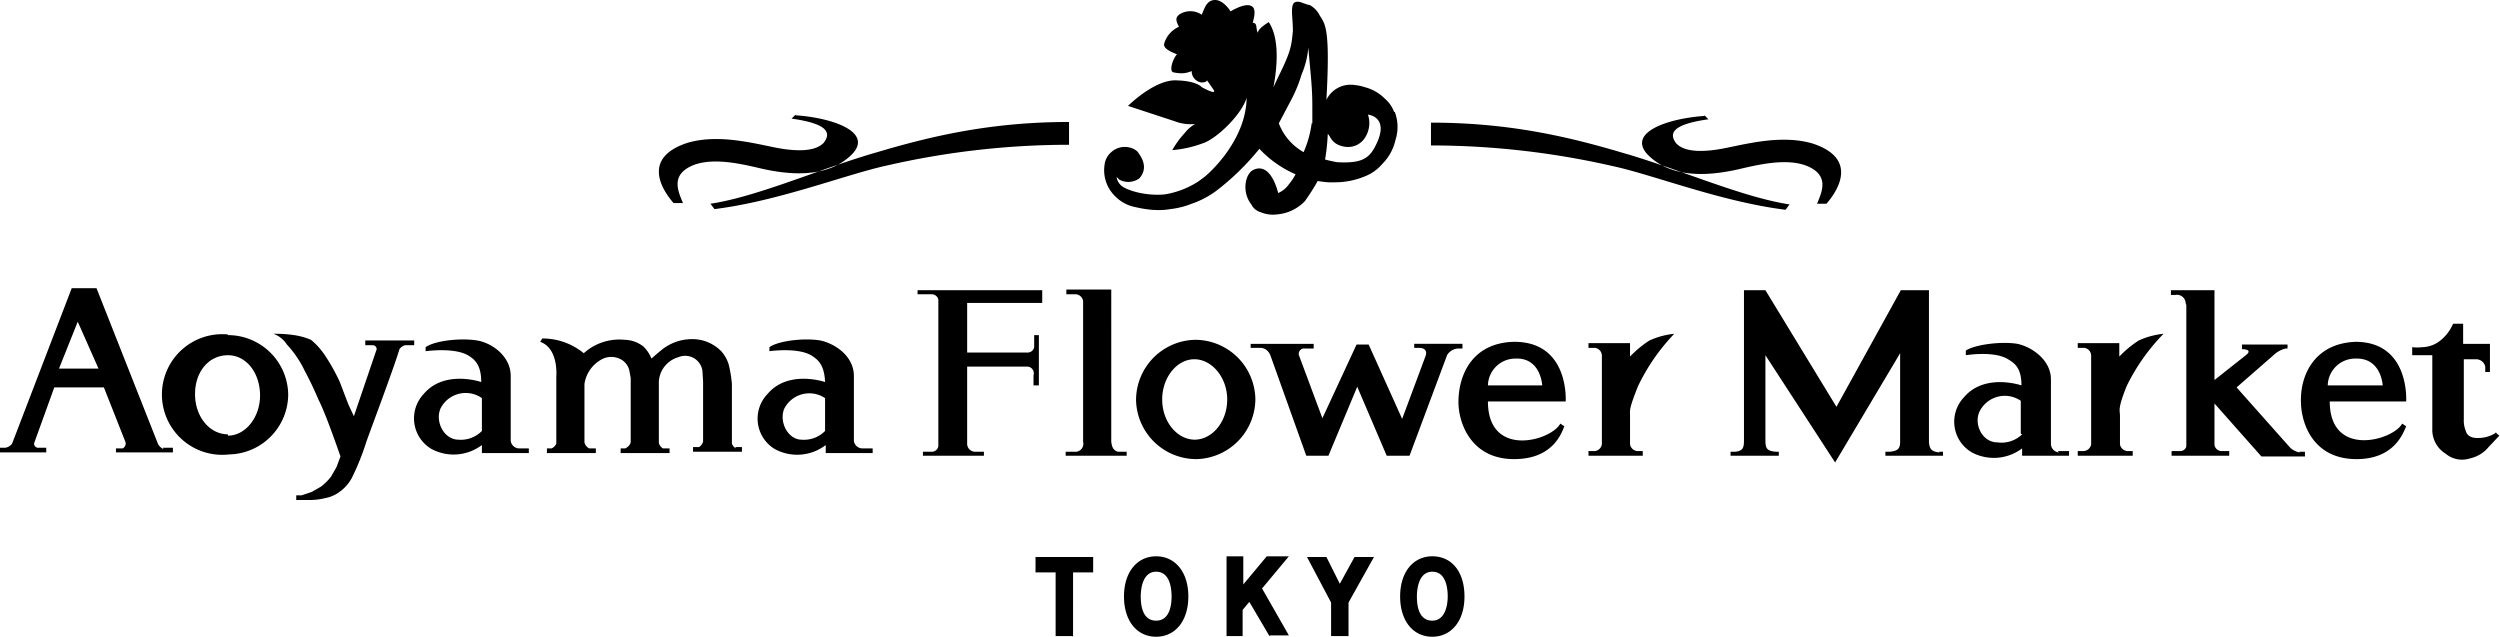 <svg xmlns="http://www.w3.org/2000/svg" viewBox="0 0 373 95" class="mb-4 mt-4">
  <path d="M208 16.7a4.8 4.8 0 0 0-1.4-2 6.5 6.5 0 0 0-3-1.7 6.1 6.1 0 0 0-1.4-.3 4 4 0 0 0-4.3 2.2c.6-10.8-.2-11.3-1-12.6a3.6 3.6 0 0 0-1.4-1.5 1.1 1.1 0 0 0-.4-.1 4 4 0 0 0-.6-.2c-.6-.3-1.4-.4-1.6.2-.3.8 0 2.2 0 3.9-.2 2-.2 2.9-2.1 6.7L190 13c.6-3.2.9-7.3-.7-9.7 0 0-1.7 1-1.6 1.6-.4-.5 0-1.5-.8-1.5.3-1 .5-2.2-.2-2.5-.7-.4-2.1.2-3.1.8-.5-.8-1.4-1.7-2.3-1.7-1.3 0-1.6 1.3-2 2.2a3 3 0 0 0-3.4 0c-.6.5-.4 1 0 1.8a3.9 3.9 0 0 0-2.2 2.5c-.2.7.9 1.2 1.9 1.6-.7.8-1.2 2.6-.5 2.7 1 .2 1.8.2 2.7-.2a1.7 1.7 0 0 0 1.4 1.7c.4 0 .7 0 .9-.3l.9 1.3c.8 1.1-1.7-.3-1.7-.3s-.7-.9-3.6-1c-3.3-.3-7.4 3.8-7.4 3.8l7 2.3a6.5 6.5 0 0 0 3 .4 5.5 5.5 0 0 0-1.5 1.3 14 14 0 0 0-1.9 2.6 17 17 0 0 0 4.5-1c2-.6 5.8-4.2 6.6-6.8-.1 6.6-6 11.6-6.3 11.8l-.8.6a13 13 0 0 1-5.1 2c-3 .3-6-.7-6.6-1.4a2 2 0 0 1-.6-1.2l.4.4a2.8 2.8 0 0 0 3-.2c1.4-1.6.3-3.2-.3-4a2.7 2.7 0 0 0-1.2-.6 3 3 0 0 0-2.7.7 2.9 2.9 0 0 0-1 1.9 5.4 5.4 0 0 0 1.6 4.7 5.7 5.7 0 0 0 3 1.6c1.7.4 3.5.6 5.2.3a12.5 12.5 0 0 0 3.2-.8 13.6 13.6 0 0 0 3.5-1.8 37.5 37.5 0 0 0 6.6-6.4 16 16 0 0 0 5.4 3.8 8.2 8.2 0 0 1-1 1.5 3.7 3.7 0 0 1-1.6 1.3s-1-4.6-3.6-3.5c-1.3.5-1.9 3.3-.4 5.2.3.6.8 1 1.5 1.2a4.5 4.5 0 0 0 2.2.3 6.5 6.5 0 0 0 4.3-2 32.3 32.3 0 0 0 1.9-3 14.7 14.7 0 0 0 1.6.2h1a11.6 11.6 0 0 0 4.7-1 6.4 6.4 0 0 0 2.3-1.7 7.3 7.3 0 0 0 2-3.6 6.3 6.3 0 0 0-.1-4.2m-12.4 1.7a15.7 15.7 0 0 1-1.2 4.3 8.3 8.3 0 0 1-3.7-4.3l1.9-3.6a20.6 20.6 0 0 0 1.5-3.7 12.8 12.8 0 0 0 1-4c.4 4.6.6 6 .6 8.8v2.5m9.5 3.2c-1 2.1-2.2 2.8-5.8 2.6a19.9 19.9 0 0 1-1.8-.4 29 29 0 0 0 .4-3.8c.4.2.5 1.6 2.6 1.9a3 3 0 0 0 3.1-1.6 4 4 0 0 0 .3-3.2s3.3.3 1.2 4.5m8.4 73.4c-2.9 0-4.8-2.4-4.8-6 0-3.7 2-6 4.8-6 2.9 0 4.8 2.3 4.8 6s-2 6-4.8 6zm0-9.7c-2 0-2.3 2.5-2.3 3.7s.2 3.6 2.3 3.6c2 0 2.3-2.5 2.3-3.6s-.2-3.7-2.3-3.7zm-12.5 9.6h-2.6v-5l-3.6-6.8h2.9l2 4 2.2-4h2.9l-3.8 6.8v5zm-11.8 0-3-5.1-1 1.2v3.9H183V83h2.5v4.2L189 83h3.3l-4 4.8 4 7h-2.8zm-16.9.1c-2.9 0-4.8-2.4-4.8-6 0-3.7 2-6 4.8-6s4.8 2.3 4.8 6-2 6-4.8 6zm0-9.7c-2 0-2.3 2.5-2.3 3.7s.2 3.6 2.3 3.6 2.3-2.5 2.3-3.6-.2-3.7-2.3-3.7zM160 94.9h-2.5v-9.5h-3v-2.3h8.6v2.3h-3V95zm-126-45a9 9 0 1 0 .2 17.9 9 9 0 0 0 8.8-9 9 9 0 0 0-9-8.8m0 14.8c-2.7 0-4.9-2.6-4.9-6S31.2 53 34 53s4.8 2.7 4.8 6-2.2 6-4.8 6m-9.6 2a1.8 1.8 0 0 1-.8-.7L14.4 43h-3.7L1.8 66.2a1.6 1.6 0 0 1-1 .6H0v.7h6.9v-.7H5.6a.6.6 0 0 1-.5-.7l3-8.3h7.4l3.2 8.1a.8.8 0 0 1-.4 1h-1v.6h8.5v-.7h-1.5zM8.8 55l2.8-7 3.1 7h-6zm53-4.2h-7.3v.7h1.1a.6.6 0 0 1 .6.6l-3.4 10-.8-1.7-1.3-3.4a28.5 28.5 0 0 0-2.3-4.1 10.6 10.6 0 0 0-2-2.2 10.5 10.5 0 0 0-2.5-.7 19.8 19.8 0 0 0-3.1-.2 4 4 0 0 1 2 1.6 15.6 15.6 0 0 1 2.7 4s1 1.8 2 4.2c1 1.9 2.7 6.8 3.3 8.5l-.6 1.6-.8 1.4a8.1 8.1 0 0 1-1.5 1.5l-1.4.8-1.5.5h-.8v.7h2.2a10 10 0 0 0 2.2-.3 5 5 0 0 0 1.9-.8 6.2 6.2 0 0 0 2-2.2 38.1 38.1 0 0 0 2.1-5.2c.2-.7 4-10.7 5-14 .2-.3.6-.6 1-.6h1.2v-.7zm48 16.1a1.4 1.4 0 0 1-.6-.7v-8.9a18 18 0 0 0-.5-3 5.6 5.6 0 0 0-1-1.8 6 6 0 0 0-4.5-1.9 7.2 7.2 0 0 0-4.6 1.7 39.3 39.3 0 0 0-1.4 1.2 5.3 5.3 0 0 0-1.2-1.8 4.7 4.7 0 0 0-2.8-1 7.9 7.9 0 0 0-6.1 2 9.7 9.7 0 0 0-6.2-2.2l-.3.5c2.8 1 2.4 5.2 2.4 5.2v10a1.4 1.4 0 0 1-.7.7h-.7v.7h7.3v-.7h-1a1.4 1.4 0 0 1-.7-.9v-8.7a5 5 0 0 1 2.6-3.7 3 3 0 0 1 2.8 0 2.5 2.5 0 0 1 1.3 1.7l.2 1.1v9.5c0 .4-.4.8-.8 1h-.7v.7h7.3v-.7h-1a1.4 1.4 0 0 1-.6-.8V57a4 4 0 0 1 2.9-3.7 2.6 2.6 0 0 1 3.6 2l.1 1.6v9a1.4 1.4 0 0 1-.6.8h-.9v.7h7.3v-.7h-1zm-32.4 0a1.3 1.3 0 0 1-1.2-1.1s0-6.8 0-9.7c0-2.9-2.7-4.9-5-5.3-2.4-.4-6.3 0-7.7 1v.6s4.2-.6 6.3.6c1 .6 2 1.4 2 4 0 0-5.5-1.9-8.6 1.8a5.3 5.3 0 0 0 1.2 8.2 7 7 0 0 0 7.5-.6v1.2h7v-.7h-1.5zm-5.5-2.6a4.4 4.4 0 0 1-3.5 1.3c-2.1 0-3.5-2.6-2.7-4.6a4.2 4.2 0 0 1 6.2-1.6v4.9zm56.7 2.6a1.3 1.3 0 0 1-1.2-1.1s0-6.8 0-9.7c0-2.9-2.7-4.8-5-5.3-2.3-.4-6.2 0-7.6 1v.6s4.1-.6 6.2.6c1 .6 2 1.4 2.1 4 0 0-5.5-1.9-8.6 1.8a5.3 5.3 0 0 0 1.1 8.2 7 7 0 0 0 7.6-.6v1.2h7v-.7h-1.6zm-5.5-2.6a4.4 4.4 0 0 1-3.5 1.3c-2 0-3.4-2.6-2.6-4.6a4.2 4.2 0 0 1 6.1-1.6v4.9zm166.3 3.2c-1.3-.1-1.5-.6-1.6-1.5V43.3h-4.2L274 60.7l-10.6-17.4h-3.2v22.5c0 1-.2 1.5-1.3 1.6h-.7v.6h7.2v-.6h-.2a1.4 1.4 0 0 0-.2 0c-1.6-.1-1.6-.7-1.6-2V53l10.4 16 9.7-16.3v13.2c0 1-.3 1.4-1.6 1.5h-.6v.6h8.6v-.6h-.6zm53.7 0a2.8 2.8 0 0 1-1.4-.7l-8-9 5.5-4.8a4 4 0 0 1 1.8-1h.3v-.6h-6.8v.7h.1s1.5 0 .6.8l-4.8 3.8V43.3h-6.5v.7h.7a1.3 1.3 0 0 1 1.5 1.2.9.9 0 0 0 .1.3v21c0 .4-.4.8-.9.8H324v.7h8.6v-.7h-1.2a1.1 1.1 0 0 1-1-.9v-6.2l7 7.9h6.5v-.7h-.8zm29.4-3c-.6.4-1.3.7-2.1.8-1.5.2-2.3-.2-2.5-1a4 4 0 0 1-.3-1.7v-9h1.8a1.4 1.4 0 0 1 1.4 1.1v.8h.7v-4.2h-4v-3H366a6.4 6.4 0 0 1-2.3 2.8 4.5 4.5 0 0 1-2.3.7 6.4 6.4 0 0 1-1.5 0V53h3v11.3a4.2 4.2 0 0 0 2 3.4 3.8 3.8 0 0 0 3.6.7 5 5 0 0 0 2.8-1.7l1.6-1.7-.6-.5zm-65.3 3a1.3 1.3 0 0 1-1.2-1.2s0-6.8 0-9.7c0-2.8-2.7-4.8-5-5.3-2.4-.4-6.3.1-7.7 1v.7s4.2-.7 6.3.6c1 .6 2 1.3 2 3.9 0 0-5.5-1.9-8.6 1.8a5.3 5.3 0 0 0 1.2 8.2 7 7 0 0 0 7.5-.6V68h7v-.7H307zm-5.5-2.7A4.4 4.4 0 0 1 298 66c-2.2 0-3.5-2.6-2.7-4.5a4.2 4.2 0 0 1 6.2-1.7v4.9zM351.5 51c-6.2.2-8.3 5-8.2 8.9 0 3.1 1.7 8.6 8.3 8.6 5.5 0 6.9-3.7 7.4-4.9l-.6-.4c-1.3 2.5-10.8 5.2-10.8-3.3H359s.6-9-7.7-8.9m-4 6.5a4.1 4.1 0 0 1 4.2-4c3.8-.1 4 4 4 4h-8.1zm-31 8.9V62c0-.8-.4-.9 1-4.4a30 30 0 0 1 5.5-7.8 11.8 11.8 0 0 0-3.7 1 15.8 15.8 0 0 0-2.9 2.4v-2H310v.7h1a1.2 1.2 0 0 1 1 1.1v13.3a1.2 1.2 0 0 1-1.2 1h-.8v.7h8.2v-.7h-.7a1.2 1.2 0 0 1-1.2-1m-138-15.6a9 9 0 0 0-8.8 9 9 9 0 0 0 9 8.8 9 9 0 0 0 8.8-9 9 9 0 0 0-9-8.8m0 14.9c-2.7 0-4.9-2.7-4.9-6s2.2-6 4.8-6 4.9 2.7 4.9 6-2.2 6-4.9 6m-22.7-20.4v-1.9h-18.6v.6h2.1c.5 0 1 .4 1 .9v21.8a1 1 0 0 1-.9.8h-1.4v.6h9.1v-.6h-1.3a1.2 1.2 0 0 1-1.2-1.3V54.7h8.9a1 1 0 0 1 1 1.3v1.5h.8V50h-.7v1.8a1 1 0 0 1-1 .8h-9v-7.4h11.2zm11.3 22.2c-.7-.2-.9-.7-1-1.5V43.2h-6.7v.7h1.4a1.2 1.2 0 0 1 1.1 1v21a1.2 1.2 0 0 1-1.3 1.5H159v.6h9.1v-.6h-1.3zm51.4-16.1H211v.6h.7c.7 0 1.3.3 1 1.2l-3.5 9.4-5-11.1h-1.8l-5.1 11-3.5-9.4a.8.8 0 0 1 .9-1h1.3v-.7h-9.4v.6h1.4c.7 0 1.2.4 1.5 1l5.4 15.1h3.3l4.3-10.3 4.4 10.3h3.4l5.6-15a2 2 0 0 1 1.7-1h.6v-.7zm25 15V62c0-.8-.2-.9 1.2-4.4a30 30 0 0 1 5.4-7.8 11.8 11.8 0 0 0-3.7 1 15.6 15.6 0 0 0-2.9 2.4v-2H237v.7h1a1.2 1.2 0 0 1 1 1.1v13.3a1.2 1.2 0 0 1-1.3 1h-.7v.7h8.1v-.7h-.7a1.2 1.2 0 0 1-1.2-1M225.8 51c-6.2.2-8.2 5-8.2 9 0 3 1.8 8.5 8.3 8.5 5.6 0 7-3.6 7.5-4.9l-.6-.4c-1.4 2.6-10.8 5.2-10.8-3.3h11.6s.6-9-7.8-8.9m-3.8 6.5a4.1 4.1 0 0 1 4-4h.2c3.7-.1 3.9 4 3.9 4H222zm-62.5-39.3c-11.4 0-20.2 2-28.6 4.5-8.4 2.4-17.7 6.6-24.9 7.7l.6.8c9.6-1.2 19.7-5.2 25.7-6.5a121.8 121.8 0 0 1 27.2-3.1v-3.4zm-40.8-1c5.8.4 12.2 2.7 7.9 6.3-4 3.4-10 2.3-12.8 1.7-3-.7-7.4-1.8-10.5-.5-3.2 1.4-2.2 3.7-1.4 5.6h-1.4c-1.5-1.7-5-6.7 2.1-9 4.5-1.3 9.5 0 13 .7 3 .6 6 .7 7.3-.7 1-1.3 1-2.8-4.8-3.6l.6-.6zm94.8 1.1c11.4 0 20.2 2 28.6 4.5 8.4 2.4 17.7 6.6 24.9 7.7l-.6.8c-9.6-1.2-19.7-5.2-25.7-6.5a122 122 0 0 0-27.2-3.1v-3.4zm40.8-1c-5.8.4-12.2 2.7-7.9 6.3 4 3.4 10 2.3 12.8 1.7 3-.7 7.4-1.8 10.5-.5 3.2 1.4 2.2 3.7 1.4 5.6h1.4c1.5-1.7 5-6.7-2.1-9-4.5-1.3-9.5 0-13 .7-3 .6-6 .7-7.3-.7-1-1.3-1-2.8 4.8-3.6l-.6-.6z" class="logopath"/>
</svg>
